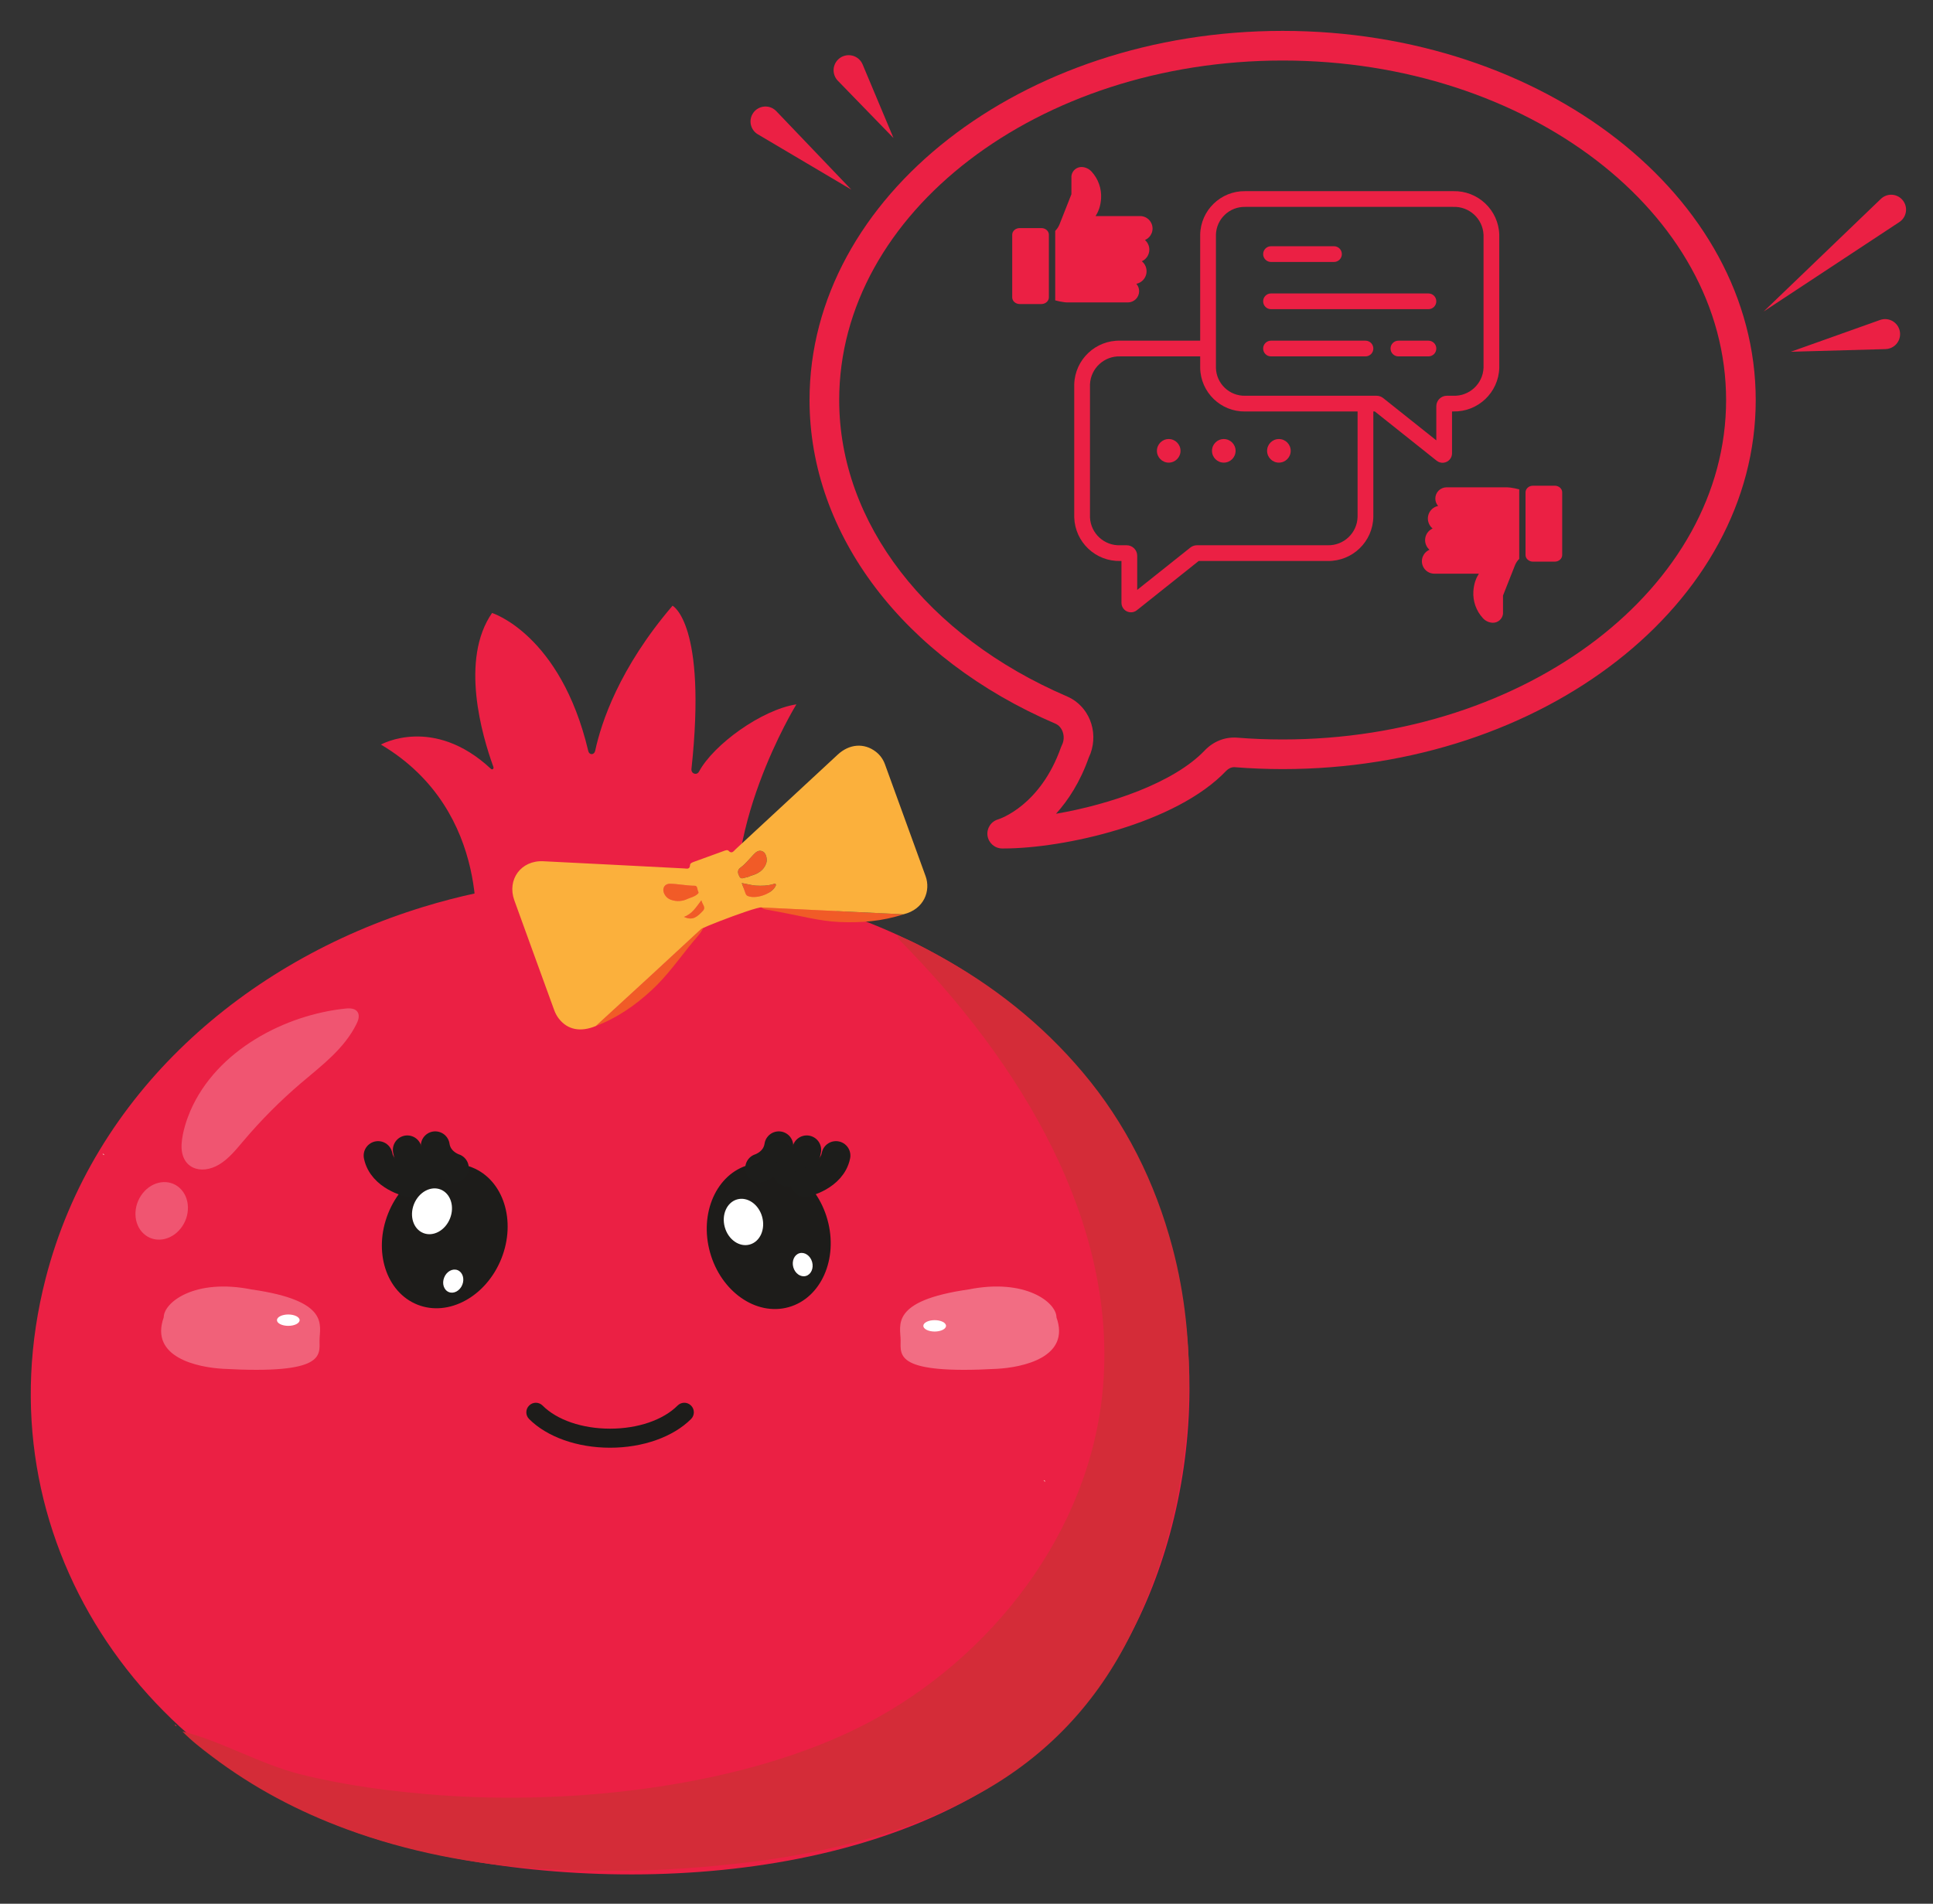 <?xml version="1.0" encoding="utf-8"?>
<!-- Generator: Adobe Illustrator 16.0.0, SVG Export Plug-In . SVG Version: 6.00 Build 0)  -->
<!DOCTYPE svg PUBLIC "-//W3C//DTD SVG 1.1//EN" "http://www.w3.org/Graphics/SVG/1.1/DTD/svg11.dtd">
<svg version="1.1" id="Layer_1" xmlns="http://www.w3.org/2000/svg" xmlns:xlink="http://www.w3.org/1999/xlink" x="0px" y="0px"
	 width="134px" height="132px" viewBox="0 0 134 132" enable-background="new 0 0 134 132" xml:space="preserve">
<rect x="0" y="0" width="134" height="132" fill="#333333" stroke="none"/>
<g>
	<g>
		<path fill="#EB2044" d="M82.455,96.42c-0.016,3.153-0.422,6.308-1.203,9.359c-1.479,5.756-4.328,11.268-8.752,15.232
			c-11.132,9.975-31.602,10.586-45.278,6.826c-17.283-4.75-28.679-21.254-24.056-39.203c3.302-12.82,13.812-21.964,26.17-25.749
			c2.462-0.756,4.97-1.295,7.51-1.599c0.734-0.086,1.08-0.365,1.341-1.067c0.411-1.095,1.018-2.07,1.821-2.885
			c0.517-0.52,1.087-0.935,1.876-1.104c-0.075,0.183-0.124,0.319-0.181,0.444c-0.36,0.779-0.7,1.569-0.856,2.438
			c-0.077,0.437-0.087,0.867-0.017,1.3c0.026,0.174,0.07,0.339,0.319,0.475c-0.041-1.506,0.679-2.434,1.841-3.168
			c-0.132,0.689-0.318,1.271-0.357,1.881c-0.005,0.08-0.029,0.156-0.035,0.236c-0.05,0.889,0.035,0.984,0.857,0.986
			c14.171,0.021,29,6.5,35.459,19.698C81.328,85.447,82.482,90.931,82.455,96.42"/>
		<path fill="#EB2044" d="M12.244,119.688H12.24c-0.063-0.01-0.103-0.055-0.132-0.111C12.171,119.591,12.219,119.626,12.244,119.688
			"/>
		<path fill="#D42C38" d="M12.643,120.053c2.618,0.631,5.415,2.282,8.213,2.979c3.124,0.777,6.319,1.188,9.512,1.431
			c9.37,0.713,21.395-0.575,29.832-5.026c8.439-4.452,15.379-13.123,16.258-23.215c0.998-11.468-5.646-22.514-14.13-31.071
			c-0.071-0.071-0.089-0.171-0.093-0.272c0.959,0.349,1.86,0.848,2.76,1.338c3.793,2.069,7.19,4.727,10.059,8.129
			c2.975,3.527,5.021,7.605,6.234,12.186c0.854,3.236,1.195,6.543,1.123,9.891c-0.133,5.94-1.416,11.581-4.002,16.848
			c-2.373,4.83-5.85,8.461-10.34,10.981c-2.8,1.573-5.76,2.686-8.823,3.489c-2.38,0.625-4.789,1.073-7.22,1.367
			c-3.001,0.364-6.01,0.594-9.031,0.602c-1.932,0.006-3.862-0.005-5.791-0.145c-4.493-0.326-8.895-1.156-13.167-2.729
			c-3.327-1.221-6.455-2.867-9.335-5.045C13.984,121.248,13.275,120.703,12.643,120.053"/>
		<path fill="#F8EAD7" d="M7.112,79.99c0.053,0.013,0.095,0.041,0.118,0.098C7.174,80.079,7.136,80.042,7.112,79.99"/>
		<g opacity="0.24">
			<g>
				<defs>
					<rect id="SVGID_1_" x="12.584" y="69.918" width="12.283" height="11.174"/>
				</defs>
				<clipPath id="SVGID_2_">
					<use xlink:href="#SVGID_1_"  overflow="visible"/>
				</clipPath>
				<path clip-path="url(#SVGID_2_)" fill="#FFFFFF" d="M12.591,79.285c0.057-0.805,0.36-1.691,0.596-2.24
					c1.827-4.252,6.63-6.696,10.776-7.115c0.313-0.033,0.698-0.016,0.85,0.282c0.124,0.245,0.019,0.546-0.103,0.792
					c-0.862,1.736-2.436,2.895-3.868,4.115c-1.413,1.207-2.735,2.535-3.951,3.97c-0.517,0.608-1.028,1.251-1.697,1.653
					C13.922,81.508,12.471,81.01,12.591,79.285"/>
			</g>
		</g>
		<g opacity="0.24">
			<g>
				<defs>
					<rect id="SVGID_3_" x="9.389" y="81.961" width="3.64" height="3.993"/>
				</defs>
				<clipPath id="SVGID_4_">
					<use xlink:href="#SVGID_3_"  overflow="visible"/>
				</clipPath>
				<path clip-path="url(#SVGID_4_)" fill="#FFFFFF" d="M9.89,82.74c-0.692,0.874-0.663,2.127,0.066,2.799
					c0.729,0.673,1.879,0.508,2.572-0.365s0.662-2.127-0.066-2.799C11.733,81.704,10.581,81.867,9.89,82.74"/>
			</g>
		</g>
		<path fill="#F8EAD7" d="M72.35,102.631c0.051,0.013,0.092,0.041,0.115,0.098C72.41,102.72,72.373,102.684,72.35,102.631"/>
		<path fill="#EB2044" d="M32.917,65.305c0,0,1.334-9.025-6.51-13.679c0,0,3.624-2.044,7.621,1.679
			c0.102,0.094,0.223,0.002,0.173-0.135c-0.8-2.207-2.319-7.453-0.09-10.668c0,0,4.748,1.477,6.668,9.564
			c0.072,0.307,0.416,0.294,0.482-0.014c0.413-1.929,1.653-5.717,5.361-10.054c0,0,2.395,1.228,1.312,11.315
			c-0.036,0.344,0.37,0.471,0.524,0.186c1.008-1.872,4.335-4.289,6.75-4.662c0,0-5.569,9.056-3.816,16.467
			C51.392,65.305,40.86,68.943,32.917,65.305"/>
		<path fill="#1D1C1A" d="M42.292,100.38c-2.271,0-4.368-0.743-5.612-1.989c-0.259-0.258-0.259-0.676,0-0.934
			c0.257-0.26,0.676-0.26,0.933,0c1.003,1.004,2.752,1.602,4.679,1.602s3.676-0.598,4.679-1.602c0.259-0.26,0.676-0.26,0.934,0
			c0.259,0.258,0.259,0.676,0,0.934C46.66,99.637,44.561,100.38,42.292,100.38"/>
		<g opacity="0.4">
			<g>
				<defs>
					<rect id="SVGID_5_" x="62.395" y="89.203" width="11.023" height="5.775"/>
				</defs>
				<clipPath id="SVGID_6_">
					<use xlink:href="#SVGID_5_"  overflow="visible"/>
				</clipPath>
				<path clip-path="url(#SVGID_6_)" fill="#FDE0E0" d="M73.236,91.34c0-1.036-2.152-2.721-6.084-1.936
					c-5.504,0.788-4.719,2.504-4.719,3.538c0,1.037-0.393,2.359,6.684,1.967C70.881,94.811,74.229,94.122,73.236,91.34"/>
			</g>
		</g>
		<g opacity="0.34">
			<g>
				<defs>
					<rect id="SVGID_7_" x="11.171" y="89.203" width="11.019" height="5.775"/>
				</defs>
				<clipPath id="SVGID_8_">
					<use xlink:href="#SVGID_7_"  overflow="visible"/>
				</clipPath>
				<path clip-path="url(#SVGID_8_)" fill="#FDE0E0" d="M17.434,89.406c-3.929-0.787-6.084,0.895-6.084,1.934
					c-0.991,2.782,2.358,3.47,4.119,3.568c7.075,0.394,6.682-0.929,6.682-1.966C22.151,91.906,22.936,90.192,17.434,89.406"/>
			</g>
		</g>
		<path fill="#1D1C1A" d="M34.756,87.268c-1.049,2.627-3.657,4.055-5.822,3.191c-2.169-0.866-3.075-3.697-2.026-6.324
			c1.048-2.627,3.654-4.056,5.822-3.189C34.896,81.811,35.804,84.641,34.756,87.268"/>
		<path fill="#FFFFFF" d="M31.195,84.486c-0.332,0.832-1.159,1.285-1.85,1.009c-0.69-0.274-0.978-1.173-0.647-2.005
			c0.333-0.834,1.162-1.286,1.852-1.012C31.239,82.756,31.528,83.653,31.195,84.486"/>
		<path fill="#FFFFFF" d="M32.049,89.08c-0.167,0.419-0.585,0.648-0.933,0.509c-0.348-0.138-0.494-0.592-0.325-1.011
			c0.167-0.42,0.584-0.649,0.932-0.51C32.07,88.207,32.216,88.661,32.049,89.08"/>
		<path fill="#1D1C1A" d="M49.221,86.836c0.76,2.727,3.2,4.426,5.446,3.799c2.249-0.627,3.454-3.345,2.693-6.07
			c-0.759-2.724-3.198-4.424-5.447-3.797C49.668,81.396,48.461,84.113,49.221,86.836"/>
		<path fill="#FFFFFF" d="M52.833,84.367c0.24,0.863-0.142,1.725-0.858,1.924c-0.715,0.201-1.491-0.338-1.731-1.203
			c-0.24-0.863,0.142-1.725,0.858-1.926C51.817,82.963,52.592,83.503,52.833,84.367"/>
		<path fill="#FFFFFF" d="M56.298,87.5c0.121,0.436-0.072,0.871-0.433,0.972c-0.36,0.101-0.751-0.172-0.872-0.606
			c-0.121-0.436,0.071-0.871,0.432-0.973C55.787,86.795,56.177,87.066,56.298,87.5"/>
		<path fill="#FFFFFF" d="M20.77,91.535c0,0.217-0.351,0.395-0.786,0.395c-0.434,0-0.785-0.178-0.785-0.395s0.352-0.393,0.785-0.393
			C20.418,91.143,20.77,91.318,20.77,91.535"/>
		<path fill="#FFFFFF" d="M65.58,91.93c0,0.216-0.353,0.394-0.787,0.394c-0.435,0-0.786-0.178-0.786-0.394
			c0-0.219,0.351-0.395,0.786-0.395C65.227,91.535,65.58,91.711,65.58,91.93"/>
		<path fill="none" stroke="#1D1D1B" stroke-width="2" stroke-linecap="round" stroke-miterlimit="10" d="M52.664,80.988
			c0,0,1.148-0.351,1.325-1.543"/>
		<path fill="none" stroke="#1D1D1B" stroke-width="2" stroke-linecap="round" stroke-miterlimit="10" d="M54.6,81.27
			c0,0,1.147-0.35,1.325-1.543"/>
		<path fill="none" stroke="#1D1D1B" stroke-width="2" stroke-linecap="round" stroke-miterlimit="10" d="M55.806,81.994
			c0,0,1.857-0.425,2.145-1.871"/>
		<path fill="none" stroke="#1D1D1B" stroke-width="2" stroke-linecap="round" stroke-miterlimit="10" d="M31.497,80.988
			c0,0-1.147-0.351-1.325-1.543"/>
		<path fill="none" stroke="#1D1D1B" stroke-width="2" stroke-linecap="round" stroke-miterlimit="10" d="M29.56,81.27
			c0,0-1.146-0.35-1.325-1.543"/>
		<path fill="none" stroke="#1D1D1B" stroke-width="2" stroke-linecap="round" stroke-miterlimit="10" d="M28.355,81.994
			c0,0-1.857-0.425-2.145-1.871"/>
		<path fill="#EF3F73" d="M48.636,64.397c0.025-0.015,0.051-0.025,0.076-0.04C48.697,64.365,48.665,64.381,48.636,64.397
			 M48.731,64.358c0.025-0.009,0.046-0.021,0.062-0.036C48.759,64.338,48.738,64.353,48.731,64.358 M48.821,64.252
			c0,0,0,0.002-0.001,0.002h0.004c0.001-0.002,0.003-0.006,0.004-0.008C48.826,64.248,48.823,64.25,48.821,64.252"/>
		<path fill="#F15B27" d="M48.731,64.358c-0.031,0.202-0.54,0.761-0.658,0.902c-0.944,1.138-1.785,2.363-2.876,3.374
			c-1.148,1.063-2.414,1.947-3.89,2.505c1.219-1.118,2.439-2.233,3.656-3.356c1.21-1.115,2.415-2.234,3.623-3.351
			c0.012-0.013,0.029-0.022,0.048-0.035c0.029-0.017,0.061-0.032,0.076-0.04c0.002-0.001,0.004-0.002,0.005-0.002
			c0.002-0.002,0.004-0.003,0.004-0.003L48.731,64.358z"/>
		<path fill="#F15B27" d="M62.633,63.395c-1.456,0.48-2.953,0.604-4.475,0.532c-1.307-0.062-2.569-0.399-3.847-0.64
			c-0.377-0.072-0.757-0.141-1.135-0.211c-0.025-0.01-0.27-0.023-0.377-0.155C56.104,63.081,59.369,63.238,62.633,63.395"/>
		<path fill="#F15B27" d="M48.4,61.814c0.062,0.113-0.026,0.16-0.105,0.222c-0.18,0.142-0.397,0.189-0.598,0.274
			c-0.377,0.185-0.767,0.219-1.165,0.082c-0.243-0.082-0.416-0.247-0.509-0.482c-0.13-0.328,0.062-0.639,0.414-0.634
			c0.575,0.009,1.143,0.137,1.724,0.14C48.365,61.417,48.325,61.676,48.4,61.814"/>
		<path fill="#F15B27" d="M53.111,59.875c-0.18,0.479-0.564,0.713-1.054,0.847c-0.097,0.035-0.214,0.104-0.335,0.115
			c-0.156,0.016-0.349,0.171-0.468-0.071c-0.109-0.226-0.179-0.426,0.092-0.621c0.333-0.239,0.584-0.572,0.868-0.869
			c0.185-0.193,0.384-0.385,0.68-0.23C53.112,59.162,53.216,59.594,53.111,59.875"/>
		<path fill="#F15B27" d="M53.736,61.484c-0.284,0.52-1.365,0.876-1.906,0.637c-0.089-0.041-0.123-0.107-0.152-0.188
			c-0.078-0.217-0.157-0.434-0.256-0.703c0.363,0.057,0.659,0.152,0.972,0.174c0.413,0.025,0.815,0.014,1.213-0.103
			c0.056-0.017,0.125-0.062,0.168,0.009C53.81,61.372,53.765,61.432,53.736,61.484"/>
		<path fill="#F15B27" d="M48.717,63.166c-0.368,0.383-0.69,0.697-1.299,0.406c0.58-0.211,0.845-0.686,1.203-1.148
			C48.673,62.707,48.968,62.903,48.717,63.166"/>
		<polyline fill="#B82153" points="48.829,64.246 48.824,64.254 48.821,64.252 48.829,64.246 		"/>
		<path fill="#FBB03C" d="M61.35,53.001c-0.128-0.353-0.338-0.651-0.639-0.882c-0.807-0.621-1.833-0.544-2.638,0.204
			c-2.361,2.188-4.719,4.375-7.08,6.563c-0.14,0.132-0.263,0.348-0.495,0.098c-0.071-0.076-0.198-0.025-0.301,0.012
			c-0.692,0.253-1.386,0.504-2.079,0.755c-0.121,0.046-0.276,0.094-0.282,0.226c-0.015,0.324-0.226,0.246-0.412,0.237
			c-3.257-0.167-6.511-0.339-9.768-0.498c-1.534-0.073-2.521,1.267-2.002,2.708c0.915,2.537,1.84,5.067,2.76,7.602
			c0.08,0.221,0.186,0.423,0.33,0.607c0.602,0.771,1.492,0.95,2.563,0.507c1.219-1.118,2.439-2.233,3.656-3.356
			c1.21-1.115,2.415-2.234,3.623-3.351c0.012-0.013,0.029-0.024,0.048-0.035c0.029-0.017,0.061-0.032,0.076-0.04
			c0.002,0,0.004-0.002,0.005-0.002c0.003-0.002,0.004-0.003,0.004-0.003l0.01,0.006c0.006-0.006,0.028-0.021,0.062-0.036
			c0.002,0,0.002,0,0.002,0c0.068-0.035,0.186-0.087,0.338-0.148c0.793-0.332,2.539-0.988,3.305-1.193
			c0.189-0.053,0.318-0.076,0.359-0.06c3.306,0.158,6.57,0.317,9.834,0.474c1.45-0.35,1.898-1.65,1.537-2.642
			C63.227,58.17,62.291,55.586,61.35,53.001 M46.024,61.91c-0.13-0.328,0.062-0.639,0.414-0.634
			c0.575,0.009,1.143,0.137,1.724,0.139c0.204,0.001,0.164,0.261,0.239,0.399c0.062,0.113-0.026,0.158-0.105,0.222
			c-0.179,0.142-0.397,0.189-0.598,0.274c-0.377,0.185-0.767,0.219-1.165,0.084C46.29,62.313,46.117,62.146,46.024,61.91
			 M48.824,64.254h-0.003v-0.002c0.002-0.002,0.005-0.004,0.008-0.006C48.827,64.248,48.826,64.252,48.824,64.254 M48.716,63.166
			c-0.367,0.383-0.688,0.697-1.298,0.406c0.58-0.211,0.845-0.686,1.203-1.148C48.673,62.707,48.968,62.903,48.716,63.166
			 M53.736,61.484c-0.284,0.52-1.365,0.876-1.906,0.637c-0.089-0.039-0.123-0.107-0.152-0.188c-0.079-0.217-0.157-0.434-0.256-0.703
			c0.363,0.057,0.659,0.152,0.972,0.174c0.413,0.025,0.815,0.014,1.213-0.103c0.056-0.017,0.125-0.062,0.169,0.009
			C53.81,61.372,53.765,61.432,53.736,61.484 M53.111,59.875c-0.18,0.479-0.564,0.713-1.054,0.847
			c-0.097,0.035-0.214,0.104-0.335,0.115c-0.156,0.016-0.349,0.171-0.468-0.071c-0.109-0.226-0.179-0.426,0.092-0.621
			c0.333-0.239,0.584-0.572,0.868-0.869c0.185-0.193,0.384-0.385,0.68-0.23C53.112,59.162,53.216,59.594,53.111,59.875"/>
		<path fill="#B82153" d="M48.793,64.322c-0.016,0.016-0.037,0.027-0.062,0.036C48.738,64.353,48.759,64.34,48.793,64.322"/>
		<polygon fill="#B82153" points="48.824,64.254 48.82,64.256 48.821,64.252 		"/>
	</g>
	<g>
		<g>
			<g>
				<path fill="#EB2044" d="M69.58,58.83h-0.113c-0.51-0.005-0.939-0.383-1.01-0.887c-0.07-0.508,0.242-0.988,0.732-1.129
					c0.111-0.035,2.928-0.943,4.359-4.996c0.029-0.08,0.061-0.154,0.098-0.229l0.021-0.048c0.193-0.532-0.031-1.158-0.492-1.359
					C62.658,45.669,56.119,37.068,56.119,27.74c0-14.115,14.719-25.599,32.799-25.599c18.084,0,32.793,11.483,32.793,25.599
					c0,14.109-14.709,25.586-32.793,25.586c-1.117,0-2.232-0.045-3.314-0.131l-0.043-0.002c-0.203,0-0.398,0.09-0.555,0.251
					C81.52,57.115,73.74,58.83,69.58,58.83z M88.918,4.197c-16.949,0-30.743,10.561-30.743,23.543
					c0,8.493,6.061,16.369,15.817,20.557c1.471,0.642,2.174,2.375,1.605,3.949c-0.027,0.075-0.059,0.146-0.094,0.219l-0.021,0.047
					c-0.605,1.717-1.436,2.984-2.277,3.912c3.738-0.643,8.18-2.15,10.314-4.396c0.596-0.623,1.4-0.943,2.242-0.881
					c1.033,0.084,2.094,0.125,3.156,0.125c16.949,0,30.74-10.557,30.74-23.531C119.658,14.758,105.867,4.197,88.918,4.197z"/>
			</g>
			<g>
				<path fill="#EB2044" d="M59.013,13.146l-6.476-3.832c-0.494-0.29-0.656-0.927-0.365-1.419c0.292-0.494,0.928-0.656,1.421-0.365
					c0.082,0.049,0.158,0.111,0.222,0.177L59.013,13.146z"/>
			</g>
			<g>
				<path fill="#EB2044" d="M61.94,9.572l-3.857-3.972c-0.404-0.415-0.394-1.077,0.021-1.479c0.416-0.4,1.079-0.392,1.48,0.023
					c0.093,0.094,0.165,0.207,0.214,0.322L61.94,9.572z"/>
			</g>
			<g>
				<path fill="#EB2044" d="M122.258,21.6l8.127-7.809c0.412-0.395,1.066-0.383,1.459,0.029c0.395,0.41,0.383,1.063-0.029,1.459
					c-0.043,0.043-0.096,0.084-0.146,0.117L122.258,21.6z"/>
			</g>
			<g>
				<path fill="#EB2044" d="M124.146,24.389l6.184-2.203c0.541-0.193,1.135,0.089,1.328,0.631c0.193,0.541-0.088,1.137-0.631,1.329
					c-0.104,0.037-0.215,0.057-0.318,0.06L124.146,24.389z"/>
			</g>
		</g>
		<g>
			<g id="Communication_1_">
				<path fill="#EB2044" d="M100.738,13.254H86.32c-1.695-0.025-3.092,1.328-3.121,3.023v7.344h-5.535
					c-1.717-0.045-3.145,1.309-3.195,3.023v9.23c0.051,1.715,1.479,3.066,3.195,3.023h0.078v2.9c0,0.363,0.293,0.658,0.656,0.658
					c0.15,0.002,0.297-0.05,0.412-0.143l4.287-3.416h8.945c1.717,0.024,3.131-1.344,3.16-3.061v-7.307h0.102l4.285,3.414
					c0.283,0.228,0.697,0.182,0.926-0.102c0.092-0.116,0.143-0.262,0.143-0.41v-2.902h0.08c1.717,0.043,3.145-1.309,3.195-3.023
					v-9.23C103.883,14.563,102.455,13.211,100.738,13.254z M94.111,35.838c-0.029,1.114-0.953,1.994-2.068,1.968h-9.066
					c-0.168,0-0.332,0.058-0.463,0.163l-3.68,2.931v-2.367c-0.002-0.403-0.332-0.729-0.734-0.727h-0.436
					c-1.113,0.046-2.053-0.818-2.104-1.931v-9.23c0.051-1.113,0.99-1.977,2.104-1.934h5.535v0.797
					c0.029,1.695,1.426,3.048,3.121,3.023h7.791V35.838z M102.842,25.508c-0.051,1.112-0.99,1.977-2.104,1.932h-0.436
					c-0.402-0.001-0.732,0.323-0.734,0.725v2.368l-3.678-2.929c-0.131-0.106-0.295-0.164-0.465-0.164H86.32
					c-1.094,0.025-2-0.839-2.029-1.932v-9.23c0.029-1.094,0.936-1.957,2.029-1.933h14.418c1.113-0.043,2.053,0.819,2.104,1.933
					V25.508z"/>
				<circle fill="#EB2044" cx="81.018" cy="31.259" r="0.818"/>
				<circle fill="#EB2044" cx="84.836" cy="31.259" r="0.818"/>
				<circle fill="#EB2044" cx="88.656" cy="31.259" r="0.818"/>
				<path fill="#EB2044" d="M92.475,18.164h-4.365c-0.301,0-0.545-0.243-0.545-0.545c0-0.301,0.244-0.546,0.545-0.546h4.365
					c0.301,0,0.545,0.245,0.545,0.546C93.02,17.921,92.775,18.164,92.475,18.164z"/>
				<path fill="#EB2044" d="M99.021,21.438H88.109c-0.301,0-0.545-0.245-0.545-0.546s0.244-0.545,0.545-0.545h10.912
					c0.303,0,0.547,0.244,0.547,0.545S99.324,21.438,99.021,21.438z"/>
				<path fill="#EB2044" d="M99.021,24.711h-2.08c-0.301,0-0.545-0.242-0.545-0.545c0-0.301,0.244-0.545,0.545-0.545h2.08
					c0.303,0,0.547,0.244,0.547,0.545C99.568,24.469,99.324,24.711,99.021,24.711z"/>
				<path fill="#EB2044" d="M94.658,24.711h-6.549c-0.301,0-0.545-0.242-0.545-0.545c0-0.301,0.244-0.545,0.545-0.545h6.549
					c0.301,0,0.545,0.244,0.545,0.545C95.203,24.469,94.959,24.711,94.658,24.711z"/>
			</g>
			<g>
				<path fill="#EB2044" d="M72.193,15.815h-1.506c-0.285,0-0.518,0.207-0.518,0.461v4.343c0,0.254,0.232,0.461,0.518,0.463h1.506
					c0.285-0.002,0.518-0.209,0.518-0.463v-4.343C72.711,16.022,72.479,15.815,72.193,15.815L72.193,15.815z"/>
				<path fill="#EB2044" d="M79.674,17.309c0-0.234-0.092-0.459-0.258-0.625c-0.014-0.017-0.029-0.031-0.045-0.043
					c0.439-0.188,0.645-0.693,0.457-1.134c-0.135-0.319-0.447-0.526-0.793-0.526h-3.086c0.018-0.031,0.031-0.058,0.047-0.084
					c0.09-0.145,0.158-0.299,0.211-0.459c0.068-0.223,0.109-0.453,0.123-0.686c0.039-0.678-0.195-1.345-0.654-1.847
					c-0.172-0.195-0.418-0.313-0.678-0.325c-0.365-0.014-0.682,0.256-0.723,0.62c-0.002,0.005-0.002,0.012-0.002,0.021v1.244
					l-0.824,2.09c-0.068,0.17-0.17,0.324-0.299,0.454v4.817c0.203,0.056,0.41,0.1,0.621,0.126c0.076,0.011,0.156,0.017,0.234,0.017
					h4.182c0.207,0,0.404-0.082,0.551-0.228s0.229-0.344,0.229-0.55c0-0.189-0.068-0.371-0.193-0.513
					c0.482-0.101,0.791-0.573,0.689-1.058c-0.041-0.199-0.148-0.377-0.307-0.506C79.473,17.971,79.674,17.656,79.674,17.309z"/>
			</g>
			<g>
				<path fill="#EB2044" d="M106.273,38.943h1.504c0.287,0,0.518-0.207,0.518-0.461v-4.344c0-0.254-0.23-0.461-0.518-0.461h-1.504
					c-0.287,0-0.52,0.207-0.52,0.461v4.344C105.754,38.736,105.986,38.943,106.273,38.943L106.273,38.943z"/>
				<path fill="#EB2044" d="M98.791,37.45c0,0.234,0.094,0.46,0.26,0.625c0.014,0.017,0.029,0.031,0.045,0.044
					c-0.439,0.187-0.645,0.693-0.459,1.133c0.135,0.318,0.447,0.526,0.795,0.526h3.086c-0.018,0.031-0.033,0.058-0.047,0.085
					c-0.09,0.144-0.16,0.298-0.211,0.459c-0.068,0.222-0.109,0.451-0.123,0.684c-0.041,0.68,0.195,1.346,0.654,1.848
					c0.172,0.195,0.416,0.314,0.678,0.326c0.365,0.014,0.68-0.257,0.723-0.621c0-0.006,0.002-0.012,0-0.02v-1.246l0.826-2.09
					c0.066-0.17,0.168-0.323,0.299-0.453v-4.817c-0.205-0.056-0.412-0.099-0.621-0.126c-0.078-0.011-0.156-0.016-0.234-0.018h-4.182
					c-0.207,0.002-0.406,0.084-0.553,0.229c-0.145,0.146-0.227,0.344-0.227,0.551c0,0.189,0.068,0.37,0.193,0.512
					c-0.484,0.102-0.793,0.574-0.691,1.058c0.043,0.198,0.15,0.376,0.307,0.507C98.994,36.789,98.791,37.103,98.791,37.45z"/>
			</g>
		</g>
	</g>
</g>
</svg>
